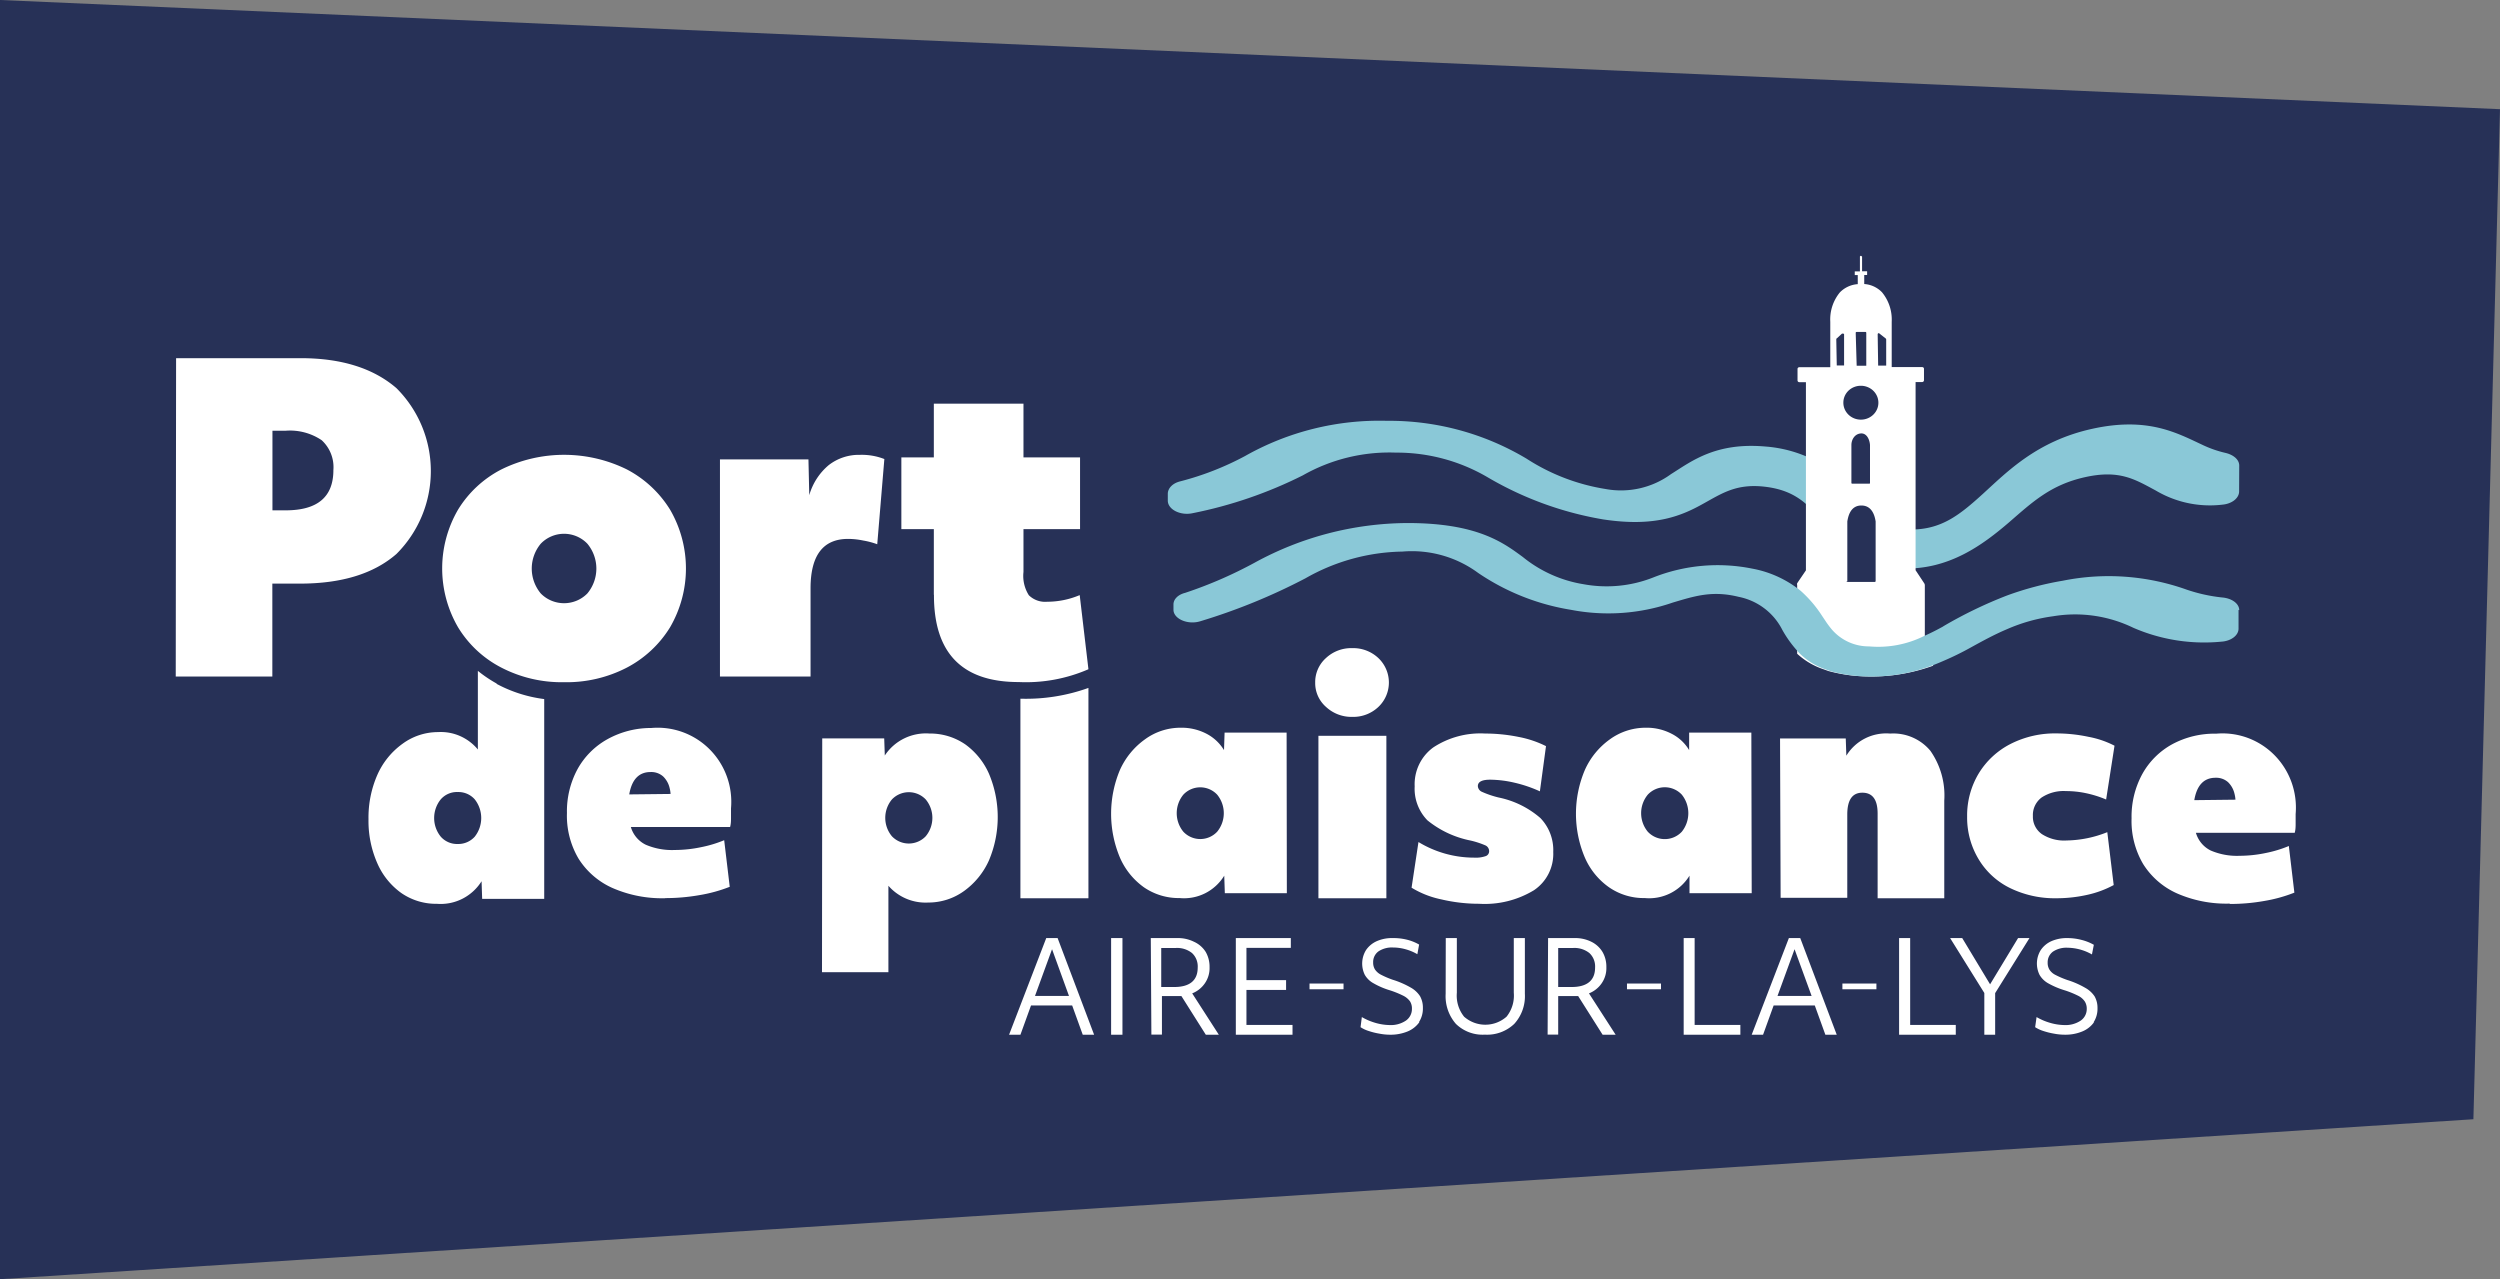 <svg xmlns="http://www.w3.org/2000/svg" width="514" height="263" fill="none"><rect width="100%" height="100%" fill="#808080" stroke="none"/><path fill="#273157" d="m0 0 514 22.45-5.47 207.666L0 263V0Z"/><path fill="#8AC8D7" d="M460.385 95.713c0-1.23-1.196-2.22-2.87-2.606a22.844 22.844 0 0 1-4.785-1.689c-5.191-2.412-11.172-5.766-22.56-3.257-11.387 2.51-17.464 8.807-22.583 13.463-4.57 4.15-8.23 7.07-14.139 7.239-5.909.169-8.158-3.04-11.363-6.732a26.724 26.724 0 0 0-8.48-7.217 26.479 26.479 0 0 0-10.659-3.11c-10.215-.892-15.167 3.04-19.378 5.67a17.44 17.44 0 0 1-13.469 3.064 41.969 41.969 0 0 1-16.22-6.224 54.951 54.951 0 0 0-28.708-7.793 56.08 56.08 0 0 0-29.186 7.238 59.519 59.519 0 0 1-13.349 5.212c-1.555.385-2.536 1.423-2.536 2.557v1.399c0 1.834 2.607 3.137 5.119 2.582a89.298 89.298 0 0 0 22.632-7.77 35.999 35.999 0 0 1 19.138-4.68 36.866 36.866 0 0 1 18.948 5.115 69.758 69.758 0 0 0 23.66 8.614c10.765 1.64 16.244-.796 20.646-3.257 3.923-2.172 6.89-4.199 12.894-3.427 6.005.773 8.684 3.644 11.651 7.239 3.301 4.005 6.722 9.192 16.292 9.53 9.569.338 16.555-4.825 22.009-9.506 4.785-4.15 8.541-7.697 15.598-9.265 7.058-1.568 10.215.434 14.498 2.726a21.833 21.833 0 0 0 13.827 2.92c1.914-.193 3.35-1.351 3.35-2.703l.023-5.332Z"/><path fill="#fff" d="M36.204 73.64h25.632c8.367 0 14.931 2.07 19.668 6.16a24.067 24.067 0 0 1 7.076 17.051 24.083 24.083 0 0 1-7.076 17.05c-4.664 4.059-11.269 6.089-19.813 6.089h-5.698v19.108H36.132l.072-65.458Zm22.53 31.285c6.54 0 9.81-2.743 9.81-8.278a7.514 7.514 0 0 0-2.404-6.137 11.654 11.654 0 0 0-7.454-1.95h-2.67v16.365h2.718ZM148.023 94.45h18.194l.168 7.362a12.543 12.543 0 0 1 3.98-6.166 10.06 10.06 0 0 1 6.4-2.127 12.74 12.74 0 0 1 5.058.86l-1.462 17.519a16.248 16.248 0 0 0-2.877-.764 15.618 15.618 0 0 0-3.116-.335c-5.146 0-7.719 3.386-7.719 10.158v18.141h-18.626V94.451ZM215.108 192.867h2.337l7.503 19.871h-2.337l-2.174-6.012h-8.461l-2.174 6.012h-2.337l7.643-19.871Zm4.674 11.897-3.482-9.608-3.506 9.608h6.988ZM230.776 192.867h-2.332v19.871h2.332v-19.871ZM236.603 192.869h5.426a7.377 7.377 0 0 1 3.448.755 5.506 5.506 0 0 1 2.412 2.087c.544.949.82 2.039.796 3.144a5.468 5.468 0 0 1-.989 3.345 5.679 5.679 0 0 1-2.58 2.037l5.474 8.501h-2.677l-5.016-7.948h-4.003v7.923h-2.17l-.121-19.844Zm4.823 10.06c3.159 0 4.823-1.333 4.823-3.999a3.817 3.817 0 0 0-.258-1.639 3.657 3.657 0 0 0-.924-1.353 4.915 4.915 0 0 0-3.352-1.032h-2.966v8.023h2.677ZM254.086 192.867h11.307v2.012h-9.124v6.64h8.149v2.013h-8.149v7.194h9.472v2.012h-11.655v-19.871ZM276.231 202.218h-6.993v1.169h6.993v-1.169ZM291.844 210.123a5.566 5.566 0 0 1-2.423 1.936 9.154 9.154 0 0 1-3.611.678 11.576 11.576 0 0 1-2.205-.218 13.925 13.925 0 0 1-2.157-.533 6.697 6.697 0 0 1-1.72-.798l.267-2.081c.867.508 1.795.906 2.762 1.186.96.285 1.955.439 2.956.459a5.53 5.53 0 0 0 3.344-.919 2.899 2.899 0 0 0 1.236-2.42 2.754 2.754 0 0 0-.387-1.524 3.807 3.807 0 0 0-1.382-1.162 19.652 19.652 0 0 0-2.738-1.113 15.937 15.937 0 0 1-3.393-1.452 4.604 4.604 0 0 1-1.793-1.742 5.271 5.271 0 0 1 .267-5.106 5.292 5.292 0 0 1 2.205-1.815 7.738 7.738 0 0 1 3.296-.629c.954-.014 1.907.091 2.835.315.9.214 1.765.557 2.568 1.016l-.363 1.984a10.051 10.051 0 0 0-2.423-1.016 9.742 9.742 0 0 0-2.569-.363 4.969 4.969 0 0 0-3.005.799 2.699 2.699 0 0 0-1.09 2.274c-.016.501.11.996.363 1.428.312.462.738.837 1.236 1.089.782.405 1.591.753 2.423 1.04 1.284.394 2.519.93 3.684 1.597a5.407 5.407 0 0 1 1.938 1.791c.402.742.603 1.576.582 2.42a5.126 5.126 0 0 1-.824 2.928M297.25 192.867h2.278v11.245a6.908 6.908 0 0 0 1.494 4.921 6.598 6.598 0 0 0 4.36 1.648 6.598 6.598 0 0 0 4.36-1.648 6.912 6.912 0 0 0 1.494-4.921v-11.245h2.278v11.466a8.457 8.457 0 0 1-2.18 6.176 8.101 8.101 0 0 1-6.05 2.215 7.863 7.863 0 0 1-5.952-2.215 8.66 8.66 0 0 1-2.107-6.176l.025-11.466ZM318.287 192.869h5.435a7.408 7.408 0 0 1 3.455.755 5.537 5.537 0 0 1 2.294 2.087c.546.949.822 2.039.798 3.144a5.463 5.463 0 0 1-.991 3.345 5.681 5.681 0 0 1-2.585 2.037l5.484 8.501h-2.681l-5.025-7.948h-4.106v7.923h-2.175l.097-19.844Zm4.831 10.06c3.165 0 4.832-1.333 4.832-3.999a3.817 3.817 0 0 0-.258-1.639 3.674 3.674 0 0 0-.926-1.353 4.93 4.93 0 0 0-3.358-1.032h-3.043v8.023h2.753ZM341.501 202.218h-6.993v1.169h6.993v-1.169ZM346.163 192.867h2.254v17.859h9.402v2.012h-11.656v-19.871ZM367.793 192.867h2.337l7.503 19.871h-2.338l-2.173-6.012h-8.461l-2.174 6.012h-2.337l7.643-19.871Zm4.674 11.897-3.506-9.608-3.506 9.608h7.012ZM385.791 202.218h-6.993v1.169h6.993v-1.169ZM390.454 192.867h2.277v17.859h9.378v2.012h-11.655v-19.871ZM410.203 204.186v8.552h-2.226v-8.577l-7.034-11.294h2.487l5.731 9.508 5.755-9.508h2.345l-7.058 11.319ZM430.565 210.123a5.508 5.508 0 0 1-2.427 1.936 8.998 8.998 0 0 1-3.594.677 11.793 11.793 0 0 1-2.233-.217 14.985 14.985 0 0 1-2.161-.533 7.108 7.108 0 0 1-1.724-.798l.292-2.081c.869.508 1.799.906 2.767 1.185.954.285 1.942.44 2.938.46a5.581 5.581 0 0 0 3.375-.919 2.897 2.897 0 0 0 1.238-2.42 2.755 2.755 0 0 0-.413-1.525 3.518 3.518 0 0 0-1.359-1.161 19.483 19.483 0 0 0-2.744-1.113 16.804 16.804 0 0 1-3.423-1.452 4.704 4.704 0 0 1-1.772-1.742 5.254 5.254 0 0 1 .267-5.106 5.212 5.212 0 0 1 2.185-1.815 7.91 7.91 0 0 1 3.326-.629c.95.005 1.896.127 2.816.363.9.22 1.766.562 2.574 1.016l-.389 1.984a10.418 10.418 0 0 0-5.001-1.379 4.985 4.985 0 0 0-3.011.799 2.713 2.713 0 0 0-1.092 2.274c-.016.501.11.996.364 1.428.307.468.734.844 1.238 1.089.783.405 1.594.753 2.428 1.04 1.278.394 2.508.929 3.666 1.597a5.51 5.51 0 0 1 1.967 1.791c.402.742.603 1.576.582 2.42a5.12 5.12 0 0 1-.825 2.928M136.774 184.675a25.446 25.446 0 0 1-10.855-2.108 15.88 15.88 0 0 1-6.975-6.037 17.331 17.331 0 0 1-2.381-9.367 18.213 18.213 0 0 1 2.19-9.055 15.79 15.79 0 0 1 6.142-6.132 18.45 18.45 0 0 1 8.999-2.3c2.202-.194 4.42.1 6.498.861a15.13 15.13 0 0 1 5.527 3.543 15.262 15.262 0 0 1 3.522 5.563 15.318 15.318 0 0 1 .855 6.538v1.893c0 .623 0 1.293-.19 1.964h-20.402a5.917 5.917 0 0 0 1.152 2.148 5.856 5.856 0 0 0 1.919 1.493 13.72 13.72 0 0 0 5.999 1.078c1.8-.009 3.595-.201 5.356-.575a24.84 24.84 0 0 0 4.762-1.437l1.142 9.582a30.617 30.617 0 0 1-6.308 1.725 40.182 40.182 0 0 1-6.975.599m1.118-21.416a6.217 6.217 0 0 0-.19-1.198 4.807 4.807 0 0 0-1.333-2.396 3.677 3.677 0 0 0-2.595-.91c-2.381 0-3.857 1.533-4.38 4.599l8.498-.095ZM169.05 151.812h12.745l.12 3.52a10.06 10.06 0 0 1 3.972-3.504 10.137 10.137 0 0 1 5.21-1.015c2.658-.033 5.26.766 7.437 2.284a14.81 14.81 0 0 1 4.782 5.946 22.906 22.906 0 0 1 0 17.885 15.605 15.605 0 0 1-5.093 6.255 12.52 12.52 0 0 1-7.389 2.379 10.158 10.158 0 0 1-4.49-.784 10.11 10.11 0 0 1-3.688-2.665v17.767h-13.654l.048-48.068Zm21.282 20.122a5.93 5.93 0 0 0 1.365-3.782 5.93 5.93 0 0 0-1.365-3.782 4.787 4.787 0 0 0-3.479-1.493 4.794 4.794 0 0 0-3.479 1.493 5.924 5.924 0 0 0 0 7.564 4.794 4.794 0 0 0 5.373 1.104 4.787 4.787 0 0 0 1.585-1.104ZM264.576 183.635h-12.752l-.12-3.595a9.706 9.706 0 0 1-3.929 3.617 9.657 9.657 0 0 1-5.241.985 12.62 12.62 0 0 1-7.331-2.205 14.659 14.659 0 0 1-4.943-6.113 23.28 23.28 0 0 1 0-18.026 15.526 15.526 0 0 1 5.134-6.281 12.39 12.39 0 0 1 7.331-2.397 11.1 11.1 0 0 1 5.35 1.247 9.14 9.14 0 0 1 3.582 3.356l.119-3.596h12.752l.048 33.008Zm-14.328-12.633a6.006 6.006 0 0 0 0-7.622 4.771 4.771 0 0 0-3.475-1.505 4.753 4.753 0 0 0-3.475 1.505 6.006 6.006 0 0 0 0 7.622 4.771 4.771 0 0 0 3.475 1.505 4.753 4.753 0 0 0 3.475-1.505ZM272.635 145.347a6.53 6.53 0 0 1-1.666-2.251 6.48 6.48 0 0 1-.564-2.736 6.59 6.59 0 0 1 .549-2.768 6.635 6.635 0 0 1 1.657-2.292 7.603 7.603 0 0 1 5.417-2.043 7.535 7.535 0 0 1 5.367 2.043 6.943 6.943 0 0 1 2.161 5.024 6.922 6.922 0 0 1-2.161 5.023 7.513 7.513 0 0 1-5.367 2.044 7.683 7.683 0 0 1-5.393-2.044Zm-1.568 5.936h13.971v33.401h-13.971v-33.401ZM291.637 173.12a22.003 22.003 0 0 0 11.454 3.21 6.154 6.154 0 0 0 2.366-.312c.208-.07.388-.206.516-.386.127-.181.195-.398.194-.62a1.322 1.322 0 0 0-.71-1.174 17.71 17.71 0 0 0-3.147-1.03 20.335 20.335 0 0 1-8.827-4.144 9.304 9.304 0 0 1-2.626-6.995 9.404 9.404 0 0 1 .913-4.494 9.291 9.291 0 0 1 2.92-3.508 17.608 17.608 0 0 1 10.672-2.85c2.305.002 4.603.235 6.863.694a21.613 21.613 0 0 1 5.632 1.893l-1.255 9.295a27.158 27.158 0 0 0-5.206-1.773 22.955 22.955 0 0 0-4.993-.623c-1.703 0-2.555.431-2.555 1.318a1.358 1.358 0 0 0 .828 1.174c1.113.498 2.27.891 3.455 1.173a18.84 18.84 0 0 1 8.566 4.217 9.432 9.432 0 0 1 2.042 3.219 9.51 9.51 0 0 1 .608 3.776 9.046 9.046 0 0 1-.965 4.459 8.92 8.92 0 0 1-3.01 3.398 19.496 19.496 0 0 1-11.288 2.779 33.916 33.916 0 0 1-7.785-.91 19.13 19.13 0 0 1-6.081-2.396l1.419-9.39ZM360.15 183.635h-12.79v-3.595a9.734 9.734 0 0 1-3.942 3.617 9.708 9.708 0 0 1-5.256.985 12.544 12.544 0 0 1-7.329-2.205 14.556 14.556 0 0 1-4.982-6.113 23.086 23.086 0 0 1 0-18.026 15.486 15.486 0 0 1 5.126-6.281 12.518 12.518 0 0 1 7.377-2.397 11.062 11.062 0 0 1 5.341 1.247 8.847 8.847 0 0 1 3.593 3.356v-3.596h12.79l.072 33.008Zm-14.371-12.633a6.088 6.088 0 0 0 0-7.622 4.794 4.794 0 0 0-3.497-1.518 4.79 4.79 0 0 0-3.497 1.518 5.992 5.992 0 0 0 0 7.622 4.783 4.783 0 0 0 5.403 1.122 4.794 4.794 0 0 0 1.591-1.122ZM365.977 151.828h13.511l.12 3.541a9.593 9.593 0 0 1 3.862-3.554 9.617 9.617 0 0 1 5.161-.992 9.906 9.906 0 0 1 8.255 3.541 15.976 15.976 0 0 1 2.855 10.243v20.077h-13.702v-17.421c0-2.872-1.056-4.284-3.144-4.284-2.087 0-3.095 1.532-3.095 4.499v17.111h-13.703l-.12-32.761ZM433.02 164.38a22.558 22.558 0 0 0-4.188-1.31 19.647 19.647 0 0 0-4.069-.421 8.206 8.206 0 0 0-5.027 1.334 4.527 4.527 0 0 0-1.359 1.682 4.417 4.417 0 0 0-.412 2.106c-.03.721.122 1.437.444 2.086.321.649.802 1.21 1.399 1.633a8.437 8.437 0 0 0 5.098 1.31 23.294 23.294 0 0 0 8.354-1.708l1.316 10.876a20.707 20.707 0 0 1-5.433 2.011 28.743 28.743 0 0 1-6.319.702 21.004 21.004 0 0 1-9.574-2.105 15.424 15.424 0 0 1-6.415-5.871 16.565 16.565 0 0 1-2.393-8.817c-.047-3.12.78-6.194 2.393-8.887a16.39 16.39 0 0 1 6.511-6.034 20.1 20.1 0 0 1 9.574-2.175c2.181.008 4.356.244 6.486.702 1.863.342 3.663.957 5.338 1.824l-1.724 11.062ZM458.376 185.781a25.226 25.226 0 0 1-10.81-2.11 15.84 15.84 0 0 1-6.945-6.042 17.416 17.416 0 0 1-2.371-9.376 18.3 18.3 0 0 1 2.181-9.064 15.609 15.609 0 0 1 6.116-6.138 18.294 18.294 0 0 1 9.103-2.206c2.193-.194 4.402.1 6.471.861a15.077 15.077 0 0 1 5.504 3.547 15.272 15.272 0 0 1 3.507 5.568 15.408 15.408 0 0 1 .851 6.545v1.894c0 .624 0 1.295-.189 1.966h-20.316c.23.79.621 1.522 1.148 2.15a5.828 5.828 0 0 0 1.91 1.495 13.613 13.613 0 0 0 5.974 1.079 26.291 26.291 0 0 0 5.334-.575 24.668 24.668 0 0 0 4.741-1.439l1.138 9.591a30.406 30.406 0 0 1-6.282 1.727 39.843 39.843 0 0 1-6.946.599m1.114-21.437a6.308 6.308 0 0 0-.19-1.198 4.802 4.802 0 0 0-1.327-2.398 3.644 3.644 0 0 0-2.584-.911c-2.371 0-3.84 1.534-4.362 4.603l8.463-.096ZM209.796 143.652v41.032h13.986v-43.248a37.957 37.957 0 0 1-13.986 2.216ZM191.997 122.236v-13.449h-6.677v-14.74h6.677V82.99h18.43v11.055h11.632v14.741h-11.632v8.806a7.417 7.417 0 0 0 1.101 4.786 4.776 4.776 0 0 0 3.758 1.34 17.202 17.202 0 0 0 6.701-1.364l1.795 15.243a32.213 32.213 0 0 1-14.36 2.633c-11.616 0-17.417-5.959-17.401-17.876M102.118 140.539a26.562 26.562 0 0 1-3.87-2.61v16.166a9.928 9.928 0 0 0-3.667-2.768 9.81 9.81 0 0 0-4.505-.808 12.334 12.334 0 0 0-7.336 2.416 15.628 15.628 0 0 0-5.137 6.331 21.818 21.818 0 0 0-1.84 9.159c-.056 3.1.555 6.176 1.792 9.013a14.754 14.754 0 0 0 4.946 6.162 12.557 12.557 0 0 0 7.336 2.223 9.868 9.868 0 0 0 5.223-1.033 10.01 10.01 0 0 0 3.952-3.606l.12 3.625h12.759v-41.081a28.149 28.149 0 0 1-9.773-3.117m-4.515 31.414a4.559 4.559 0 0 1-1.584 1.133 4.521 4.521 0 0 1-1.905.366 4.452 4.452 0 0 1-1.908-.359 4.494 4.494 0 0 1-1.58-1.14 6.08 6.08 0 0 1-1.364-3.842c0-1.402.482-2.76 1.363-3.842a4.417 4.417 0 0 1 1.578-1.146 4.357 4.357 0 0 1 1.91-.352 4.48 4.48 0 0 1 3.489 1.498 6.182 6.182 0 0 1 1.337 3.842 6.18 6.18 0 0 1-1.336 3.842ZM115.971 140.261a26.97 26.97 0 0 1-12.878-2.995 22.415 22.415 0 0 1-8.921-8.302 24.082 24.082 0 0 1-3.26-12.088c0-4.24 1.123-8.406 3.26-12.088a22.533 22.533 0 0 1 8.921-8.279 29.17 29.17 0 0 1 12.89-2.998c4.475 0 8.888 1.027 12.889 2.998a22.932 22.932 0 0 1 8.897 8.279 24.071 24.071 0 0 1 3.26 12.088c0 4.239-1.123 8.405-3.26 12.088a22.85 22.85 0 0 1-8.897 8.302 26.933 26.933 0 0 1-12.901 2.995Zm4.796-28.468a6.574 6.574 0 0 0-2.183-1.512 6.66 6.66 0 0 0-5.227 0 6.574 6.574 0 0 0-2.183 1.512 8.006 8.006 0 0 0-1.845 5.106c0 1.86.651 3.664 1.845 5.107a6.654 6.654 0 0 0 2.189 1.488 6.738 6.738 0 0 0 5.215 0 6.654 6.654 0 0 0 2.189-1.488 8.009 8.009 0 0 0 1.845-5.107c0-1.86-.651-3.663-1.845-5.106Z"/><path fill="#273157" d="M390.454 101.693h-13.987v22.209h13.987v-22.209Z"/><path fill="#fff" d="m397.225 135.75-.568-.525-.912-.835v-14.096a.818.818 0 0 0-.148-.406l-1.752-2.648V78.552h1.332a.402.402 0 0 0 .271-.104.377.377 0 0 0 .124-.254v-2.386a.355.355 0 0 0-.251-.316.382.382 0 0 0-.144-.017h-6.241v-9.327a8.818 8.818 0 0 0-1.998-6.058 5.6 5.6 0 0 0-3.651-1.694v-1.86h.592v-.764h-1.036v-3.005s-.148-.167-.247-.167a.2.2 0 0 0-.131.047.19.19 0 0 0-.066.12v3.03h-1.061v.763h.617v1.86a5.678 5.678 0 0 0-3.675 1.694 8.742 8.742 0 0 0-1.974 6.058v9.326h-6.364a.38.38 0 0 0-.254.097.354.354 0 0 0-.116.237v2.386a.352.352 0 0 0 .108.253.367.367 0 0 0 .262.104h1.356v38.689l-1.8 2.648a.866.866 0 0 0 0 .405v14.097a14.885 14.885 0 0 0 5.377 3.173l1.061.381c1.617.435 3.267.746 4.934.93a37.407 37.407 0 0 0 16.577-2.027v-.763a.538.538 0 0 0-.198-.406M386.05 68.748c0-.215.222-.334.37-.167l1.209.954a.329.329 0 0 1 .172.31v5.32h-1.652l-.099-6.417Zm-4.514-.238c0-.167 0-.263.246-.263h1.678c.173 0 .247 0 .247.263v6.678h-1.974l-.197-6.678Zm1.06 10.805a3.69 3.69 0 0 1 2.004.588 3.51 3.51 0 0 1 1.326 1.567c.272.638.342 1.34.201 2.016a3.45 3.45 0 0 1-.993 1.782 3.64 3.64 0 0 1-1.85.948c-.7.131-1.425.059-2.083-.208a3.575 3.575 0 0 1-1.611-1.293 3.398 3.398 0 0 1-.595-1.942c0-.456.093-.907.275-1.329a3.46 3.46 0 0 1 .781-1.125 3.59 3.59 0 0 1 1.169-.748c.437-.172.905-.26 1.376-.256Zm-2.787 40.215v-12.332c.148-.834.543-3.267 2.886-3.267 2.344 0 2.788 2.385 2.936 3.267v12.332s-.124.119-.148.119h-5.674s-.173 0-.173-.119m1.012-20.227v-7.8c0-1.073.641-2.266 1.899-2.385 1.258-.119 1.85 1.264 1.924 2.386v7.8s0 .142-.123.142h-3.552a.172.172 0 0 1-.148-.143Zm-3.109-29.53a.312.312 0 0 1 .173-.261l1.012-.93c.172 0 .419 0 .419.166v6.393H377.638l-.099-5.367Z"/><path fill="#8AC8D7" d="M460.243 125.399v3.856c0 1.395-1.548 2.555-3.549 2.673a36.58 36.58 0 0 1-18.099-2.863 27.383 27.383 0 0 0-16.456-2.365 35.237 35.237 0 0 0-9.526 2.673c-2.572 1.088-4.906 2.366-7.526 3.809a58.28 58.28 0 0 1-5.453 2.673 48.38 48.38 0 0 1-2.548 1.041 35.563 35.563 0 0 1-16.004 2.011 31.23 31.23 0 0 1-4.763-.923l-1.024-.379a13.938 13.938 0 0 1-5.192-3.17 23.646 23.646 0 0 1-3.667-4.944 12.802 12.802 0 0 0-3.71-4.43 12.908 12.908 0 0 0-5.292-2.359c-5.406-1.325-8.954-.166-13.503 1.183a40.53 40.53 0 0 1-20.957 1.49 47.291 47.291 0 0 1-19.052-7.57 22.993 22.993 0 0 0-15.599-4.4 41.431 41.431 0 0 0-19.909 5.488 123.352 123.352 0 0 1-21.671 8.848c-2.572.78-5.478-.521-5.478-2.366v-1.112c0-1.064.953-2.011 2.382-2.366a87.797 87.797 0 0 0 14.289-6.198 65.95 65.95 0 0 1 31.459-8.161c14.289 0 19.647 3.998 23.696 6.979a26.477 26.477 0 0 0 12.526 5.606c4.801.881 9.754.397 14.289-1.396a35.943 35.943 0 0 1 20.338-1.821 22.298 22.298 0 0 1 10.002 4.589 24.981 24.981 0 0 1 4.359 5.11l.714 1.065c.388.591.809 1.159 1.262 1.703a10.02 10.02 0 0 0 7.692 3.525c3.879.349 7.779-.38 11.265-2.106 1.143-.52 2.381-1.111 3.572-1.774a3.76 3.76 0 0 0 .524-.307 89.7 89.7 0 0 1 13.05-6.293 64.442 64.442 0 0 1 11.455-3.028 47.744 47.744 0 0 1 25.387 1.821 33.255 33.255 0 0 0 7.383 1.633c1.952.165 3.476 1.254 3.476 2.602"/></svg>